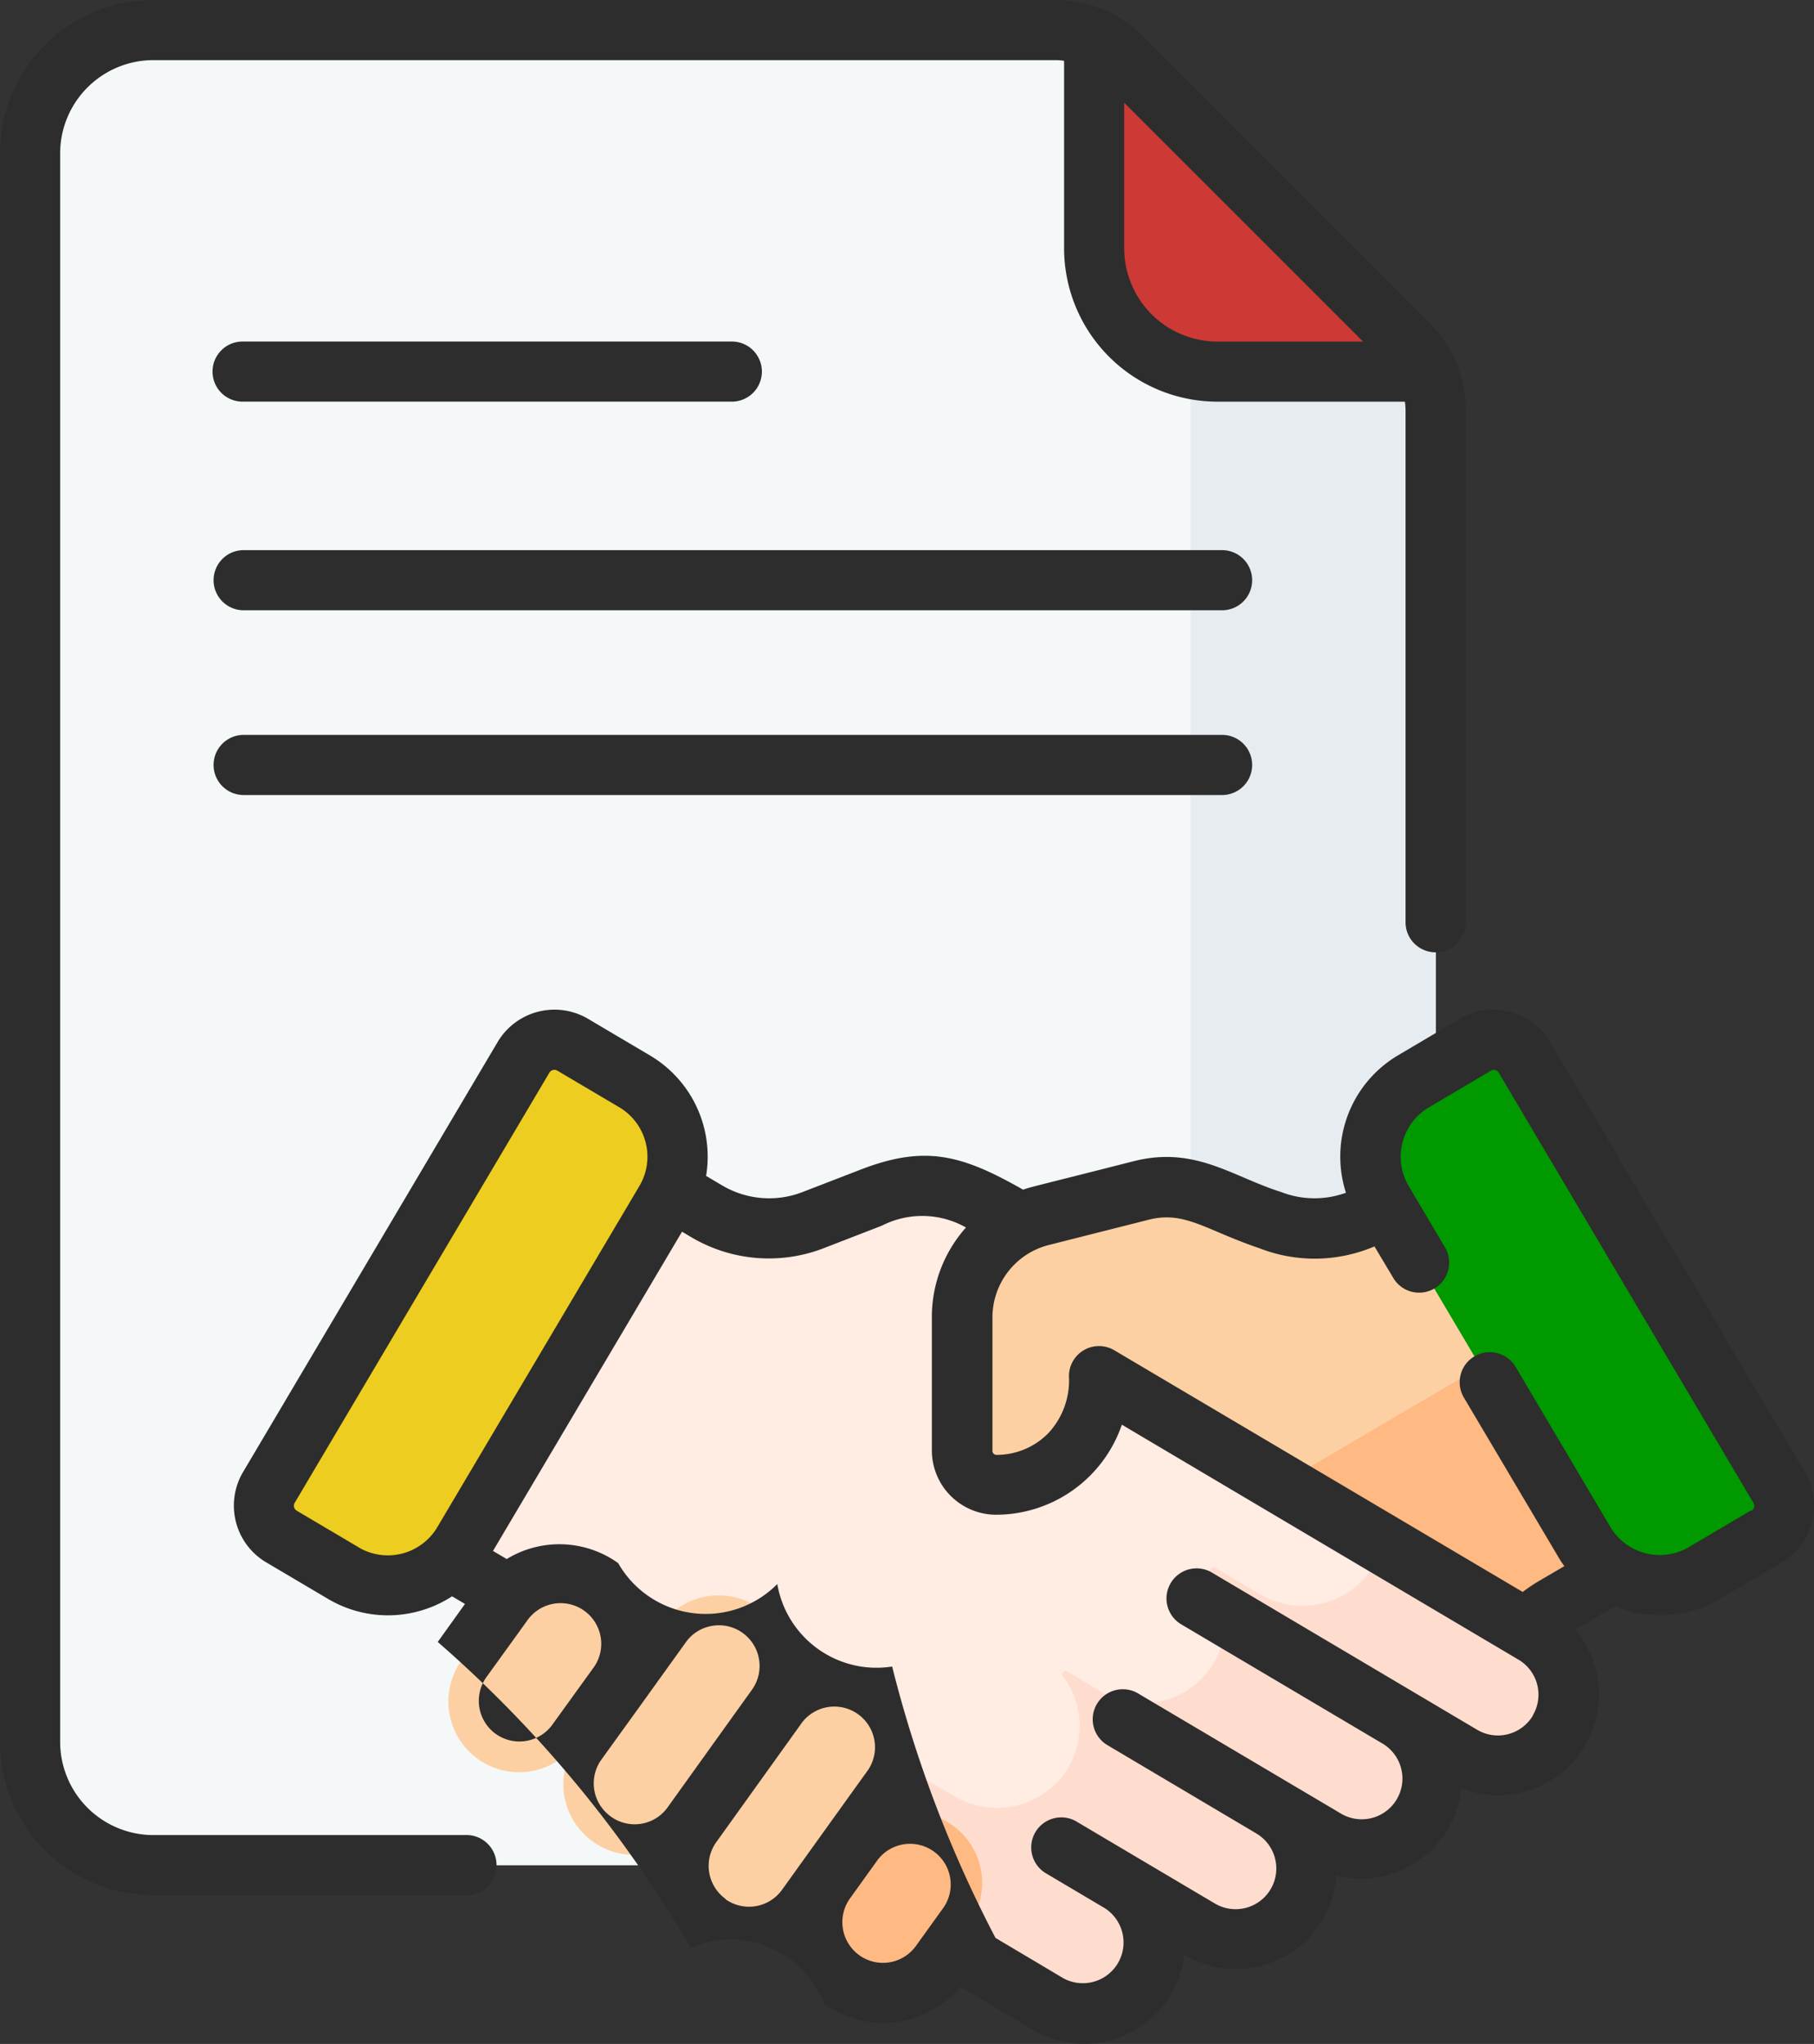 <svg id="Grupo_507" data-name="Grupo 507" xmlns="http://www.w3.org/2000/svg" width="49.55" height="55.812" viewBox="0 0 49.55 55.812">
  <rect x="0" y="0" width="49.55" height="55.812" fill="#333333" stroke="none"/>
  <g id="Grupo_502" data-name="Grupo 502" transform="translate(0.819 0.818)">
    <g id="Grupo_501" data-name="Grupo 501">
      <g id="Grupo_500" data-name="Grupo 500">
        <g id="Grupo_489" data-name="Grupo 489">
          <g id="Grupo_488" data-name="Grupo 488">
            <g id="Grupo_487" data-name="Grupo 487">
              <g id="Grupo_486" data-name="Grupo 486">
                <g id="Grupo_485" data-name="Grupo 485">
                  <g id="Grupo_484" data-name="Grupo 484">
                    <g id="Grupo_483" data-name="Grupo 483">
                      <g id="Grupo_482" data-name="Grupo 482">
                        <g id="Grupo_481" data-name="Grupo 481">
                          <g id="Grupo_480" data-name="Grupo 480">
                            <path id="Trazado_1255" data-name="Trazado 1255" d="M719.735,3224.908a3.368,3.368,0,0,0-3.367,3.368v43.38a3.368,3.368,0,0,0,3.367,3.367H751.4a3.367,3.367,0,0,0,3.366-3.367v-36.364a2.552,2.552,0,0,0-.747-1.8l-7.833-7.834a2.552,2.552,0,0,0-1.8-.748Z" transform="translate(-716.368 -3224.908)" fill="#f4f8f8"/>
                            <path id="Trazado_1256" data-name="Trazado 1256" d="M747.921,3233.946a3.437,3.437,0,0,1-.738-.081v37.5a3.369,3.369,0,0,1-3.369,3.368h6.7a3.367,3.367,0,0,0,3.366-3.368V3235a2.565,2.565,0,0,0-.229-1.058Z" transform="translate(-715.482 -3224.619)" fill="#e7ecf1"/>
                            <path id="Trazado_1257" data-name="Trazado 1257" d="M753.109,3233.482l-7.833-7.834a2.545,2.545,0,0,0-.748-.518v5.729a3.368,3.368,0,0,0,3.369,3.369h5.73A2.518,2.518,0,0,0,753.109,3233.482Z" transform="translate(-715.459 -3224.901)" fill="#cd3934"/>
                          </g>
                        </g>
                      </g>
                    </g>
                  </g>
                </g>
              </g>
            </g>
          </g>
        </g>
        <g id="Grupo_499" data-name="Grupo 499" transform="translate(6.385 27.573)">
          <g id="Grupo_497" data-name="Grupo 497" transform="translate(1.869 2.192)">
            <g id="Grupo_496" data-name="Grupo 496">
              <g id="Grupo_491" data-name="Grupo 491">
                <g id="Grupo_490" data-name="Grupo 490">
                  <path id="Trazado_1258" data-name="Trazado 1258" d="M757.2,3267.78l-12.028-7.124a1.3,1.3,0,0,1-.456-1.778s.3-.5.615-1.04l-2.434-1.44c-1.6-.92-2.355-1.091-3.8-.531l-1.578.61a3.359,3.359,0,0,1-2.923-.243l-4.226-2.492-6,10.128,5.41,3.193a3.375,3.375,0,0,1,.947.84l1.823,2.364a21.07,21.07,0,0,0,4.417,3.5l6.958,4.122a1.933,1.933,0,1,0,1.97-3.326l2.175,1.288a1.933,1.933,0,1,0,1.97-3.326l1.45.858a1.933,1.933,0,0,0,1.97-3.326l1.775,1.051a1.932,1.932,0,0,0,1.97-3.325Z" transform="translate(-724.364 -3253.742)" fill="#ffece3"/>
                </g>
                <path id="Trazado_1259" data-name="Trazado 1259" d="M756.753,3267.417l-4.146-2.455a2.239,2.239,0,0,1-.554,1,2.3,2.3,0,0,1-2.826.347l-1.18-.7a.1.1,0,0,0-.129.018.1.1,0,0,0-.007.132,2.252,2.252,0,0,1-2.988,3.232l-.928-.555a.09.09,0,0,0-.117.131,2.242,2.242,0,0,1,.123,2.541,2.286,2.286,0,0,1-3.11.724l-.763-.451a.445.445,0,0,0-.663.47,2.246,2.246,0,0,1-1.318,2.515l5.286,3.132a1.974,1.974,0,0,0,2.71-.685,1.932,1.932,0,0,0-.7-2.615l2.131,1.263a1.974,1.974,0,0,0,2.71-.683,1.934,1.934,0,0,0-.7-2.617l1.406.833a1.975,1.975,0,0,0,2.71-.685,1.934,1.934,0,0,0-.7-2.616l1.73,1.024a1.973,1.973,0,0,0,2.71-.683,1.933,1.933,0,0,0-.7-2.615Z" transform="translate(-723.919 -3253.38)" fill="#ffddce"/>
              </g>
              <g id="Grupo_492" data-name="Grupo 492" transform="translate(17.208 0.606)">
                <path id="Trazado_1260" data-name="Trazado 1260" d="M755.617,3254.33l-3.243,1.886a3.366,3.366,0,0,1-2.925.242l-1.781-.7a2.857,2.857,0,0,0-1.747-.111l-2.728.69a2.863,2.863,0,0,0-2.157,2.773v3.641a.933.933,0,0,0,.931.935,2.808,2.808,0,0,0,2.811-2.809v-.155l11.676,6.914a3.346,3.346,0,0,1,.736-.591l4.43-2.588Z" transform="translate(-741.034 -3254.33)" fill="#fcd0a3"/>
              </g>
              <g id="Grupo_493" data-name="Grupo 493" transform="translate(25.908 3.527)">
                <path id="Trazado_1261" data-name="Trazado 1261" d="M757.077,3257.159l-.625,2.313-6.99,4.1,6.718,3.977a3.347,3.347,0,0,1,.736-.592l4.429-2.588Z" transform="translate(-749.462 -3257.159)" fill="#ffb983"/>
              </g>
              <g id="Grupo_495" data-name="Grupo 495" transform="translate(3.183 12.408)">
                <g id="Grupo_494" data-name="Grupo 494">
                  <path id="Trazado_1262" data-name="Trazado 1262" d="M732.045,3268.822l-1.094,1.523a1.932,1.932,0,1,1-3.139-2.253l1.094-1.525a1.932,1.932,0,0,1,3.139,2.255Z" transform="translate(-727.448 -3265.763)" fill="#fcd0a3"/>
                  <path id="Trazado_1263" data-name="Trazado 1263" d="M736.293,3269.375l-2.3,3.207a1.932,1.932,0,1,1-3.139-2.253l2.3-3.207a1.933,1.933,0,0,1,3.141,2.254Z" transform="translate(-727.35 -3265.744)" fill="#fcd0a3"/>
                  <path id="Trazado_1264" data-name="Trazado 1264" d="M739.335,3271.558l-2.3,3.207a1.932,1.932,0,1,1-3.139-2.253l2.3-3.207a1.932,1.932,0,0,1,3.139,2.253Z" transform="translate(-727.252 -3265.674)" fill="#fcd0a3"/>
                </g>
                <path id="Trazado_1265" data-name="Trazado 1265" d="M741.335,3275.122l-.764,1.066a1.932,1.932,0,1,1-3.139-2.253l.764-1.066a1.932,1.932,0,1,1,3.139,2.253Z" transform="translate(-727.137 -3265.559)" fill="#ffb983"/>
              </g>
            </g>
          </g>
          <g id="Grupo_498" data-name="Grupo 498">
            <path id="Trazado_1266" data-name="Trazado 1266" d="M732.683,3252.758l-1.691-1a.983.983,0,0,0-1.343.344l-6.958,11.744a.98.98,0,0,0,.346,1.342l1.691,1a2.387,2.387,0,0,0,3.272-.836l5.523-9.319A2.392,2.392,0,0,0,732.683,3252.758Z" transform="translate(-722.554 -3251.619)" fill="#edcd1f"/>
            <path id="Trazado_1267" data-name="Trazado 1267" d="M754.7,3251.755l-1.693,1a2.389,2.389,0,0,0-.837,3.274l5.521,9.319a2.39,2.39,0,0,0,3.274.836l1.691-1a.978.978,0,0,0,.343-1.342L756.04,3252.1A.98.98,0,0,0,754.7,3251.755Z" transform="translate(-721.609 -3251.619)" fill="#090"/>
          </g>
        </g>
      </g>
    </g>
  </g>
  <g id="Grupo_506" data-name="Grupo 506">
    <g id="Grupo_505" data-name="Grupo 505">
      <g id="Grupo_504" data-name="Grupo 504">
        <g id="Grupo_503" data-name="Grupo 503">
          <path id="Trazado_1268" data-name="Trazado 1268" d="M748.774,3238.668H722.048a.821.821,0,1,0,0,1.642h26.727a.821.821,0,0,0,0-1.642Z" transform="translate(-715.393 -3223.646)" fill="#2d2d2d"/>
          <path id="Trazado_1269" data-name="Trazado 1269" d="M722.048,3234.792h13.364a.821.821,0,0,0,0-1.641H722.048a.821.821,0,1,0,0,1.641Z" transform="translate(-715.393 -3223.825)" fill="#2d2d2d"/>
          <path id="Trazado_1270" data-name="Trazado 1270" d="M748.774,3243.556H722.048a.821.821,0,1,0,0,1.642h26.727a.821.821,0,0,0,0-1.642Z" transform="translate(-715.393 -3223.489)" fill="#2d2d2d"/>
          <path id="Trazado_1271" data-name="Trazado 1271" d="M728.317,3274.224h-8.552a2.548,2.548,0,0,1-2.547-2.546v-43.373a2.548,2.548,0,0,1,2.547-2.547h24.641a1.71,1.71,0,0,1,.235.018v5.12a4.192,4.192,0,0,0,4.188,4.188h5.121a1.821,1.821,0,0,1,.018.237V3249.3a.82.82,0,1,0,1.64,0V3235.32a3.345,3.345,0,0,0-.988-2.385l-7.831-7.832a3.351,3.351,0,0,0-2.385-.988H719.765a4.194,4.194,0,0,0-4.19,4.189v43.373a4.194,4.194,0,0,0,4.19,4.188h8.552a.821.821,0,0,0,0-1.642Zm24.491-40.781H748.83a2.55,2.55,0,0,1-2.547-2.546v-3.976Z" transform="translate(-715.575 -3224.116)" fill="#2d2d2d"/>
          <path id="Trazado_1272" data-name="Trazado 1272" d="M764.672,3263.449l-6.955-11.744a1.8,1.8,0,0,0-2.468-.63l-1.692,1a3.214,3.214,0,0,0-1.417,3.749,2.515,2.515,0,0,1-1.771-.02c-1.335-.42-2.352-1.266-4.029-.841-2.849.725-2.761.689-3.019.777-1.668-.949-2.669-1.232-4.44-.547l-1.579.61a2.522,2.522,0,0,1-2.211-.185l-.429-.254a3.209,3.209,0,0,0-1.533-3.289h0l-1.691-1a1.805,1.805,0,0,0-2.468.63l-6.955,11.744a1.8,1.8,0,0,0,.631,2.467l1.692,1a3.213,3.213,0,0,0,3.385-.072l.353.208-.744,1.038a33.233,33.233,0,0,1,6.908,8.348,2.755,2.755,0,0,1,3.653,1.539,2.755,2.755,0,0,0,3.715-.471l1.978,1.172a2.754,2.754,0,0,0,4.139-2.04l.006,0a2.753,2.753,0,0,0,3.77-.966,2.7,2.7,0,0,0,.378-1.2,2.76,2.76,0,0,0,3.042-1.268,2.728,2.728,0,0,0,.371-1.114,2.754,2.754,0,0,0,3.111-4.337l1.09-.636a3.2,3.2,0,0,0,2.857-.2l1.694-1a1.8,1.8,0,0,0,.631-2.467Zm-39.5,2.057-1.691-1a.157.157,0,0,1-.055-.217l6.955-11.743a.16.16,0,0,1,.218-.056l1.692,1a1.569,1.569,0,0,1,.55,2.149l-5.521,9.317a1.571,1.571,0,0,1-2.149.552Zm3.744,5.094a1.112,1.112,0,0,1-.254-1.55l1.1-1.524a1.111,1.111,0,1,1,1.8,1.3l-1.1,1.524A1.112,1.112,0,0,1,728.916,3270.6Zm3.139,2.253a1.112,1.112,0,0,1-.254-1.549l1.1-1.525h0l1.208-1.681a1.1,1.1,0,0,1,.722-.448,1.069,1.069,0,0,1,.184-.016,1.112,1.112,0,0,1,.9,1.76l-2.3,3.207A1.107,1.107,0,0,1,732.055,3272.854Zm3.139,2.253a1.111,1.111,0,0,1-.254-1.549h0l2.3-3.207a1.111,1.111,0,1,1,1.8,1.3l-1.024,1.425h0l-1.279,1.782a1.111,1.111,0,0,1-1.55.254Zm3.653,1.538a1.112,1.112,0,0,1-.256-1.549l.767-1.067a1.111,1.111,0,0,1,1.8,1.3l-.767,1.067A1.11,1.11,0,0,1,738.847,3276.645Zm18.4-6.545a1.112,1.112,0,0,1-1.523.389l-7.268-4.306a.822.822,0,0,0-.837,1.414l5.495,3.254h0a1.112,1.112,0,1,1-1.133,1.913l-5.5-3.256a.821.821,0,1,0-.837,1.412l4.048,2.4h0a1.111,1.111,0,0,1-1.132,1.913l-2.174-1.287h0l-1.585-.939a.821.821,0,1,0-.837,1.412l1.586.94h0a1.112,1.112,0,0,1-1.132,1.913l-1.851-1.1a33.569,33.569,0,0,1-2.823-7.41,2.75,2.75,0,0,1-3.137-2.253,2.752,2.752,0,0,1-4.347-.571,2.76,2.76,0,0,0-3.044-.111l-.375-.221,5.164-8.718.245.146a4.156,4.156,0,0,0,3.638.3l1.578-.611a2.421,2.421,0,0,1,2.295.051,3.67,3.67,0,0,0-.932,2.448v3.641a1.757,1.757,0,0,0,1.753,1.754h0a3.637,3.637,0,0,0,3.437-2.459c1.06.629,9.818,5.815,10.835,6.417a1.111,1.111,0,0,1,.389,1.523Zm5.955-5.6-1.693,1a1.572,1.572,0,0,1-2.148-.551l-2.586-4.368a.821.821,0,0,0-1.414.836l2.589,4.368a2.737,2.737,0,0,0,.156.236l-.721.422a4.228,4.228,0,0,0-.417.283l-11.156-6.6a.82.82,0,0,0-1.238.706A2.115,2.115,0,0,1,744,3262.4a1.983,1.983,0,0,1-1.406.582h0a.111.111,0,0,1-.11-.113v-3.64a2.041,2.041,0,0,1,1.538-1.978l2.728-.69c.988-.25,1.548.278,3.029.779a4.149,4.149,0,0,0,3.14-.051l.5.838a.821.821,0,1,0,1.411-.838l-.975-1.647a1.567,1.567,0,0,1,.55-2.149l1.692-1a.16.16,0,0,1,.218.056l6.955,11.743a.157.157,0,0,1-.055.217Z" transform="translate(-715.375 -3223.255)" fill="#2d2d2d"/>
        </g>
      </g>
    </g>
  </g>
</svg>
